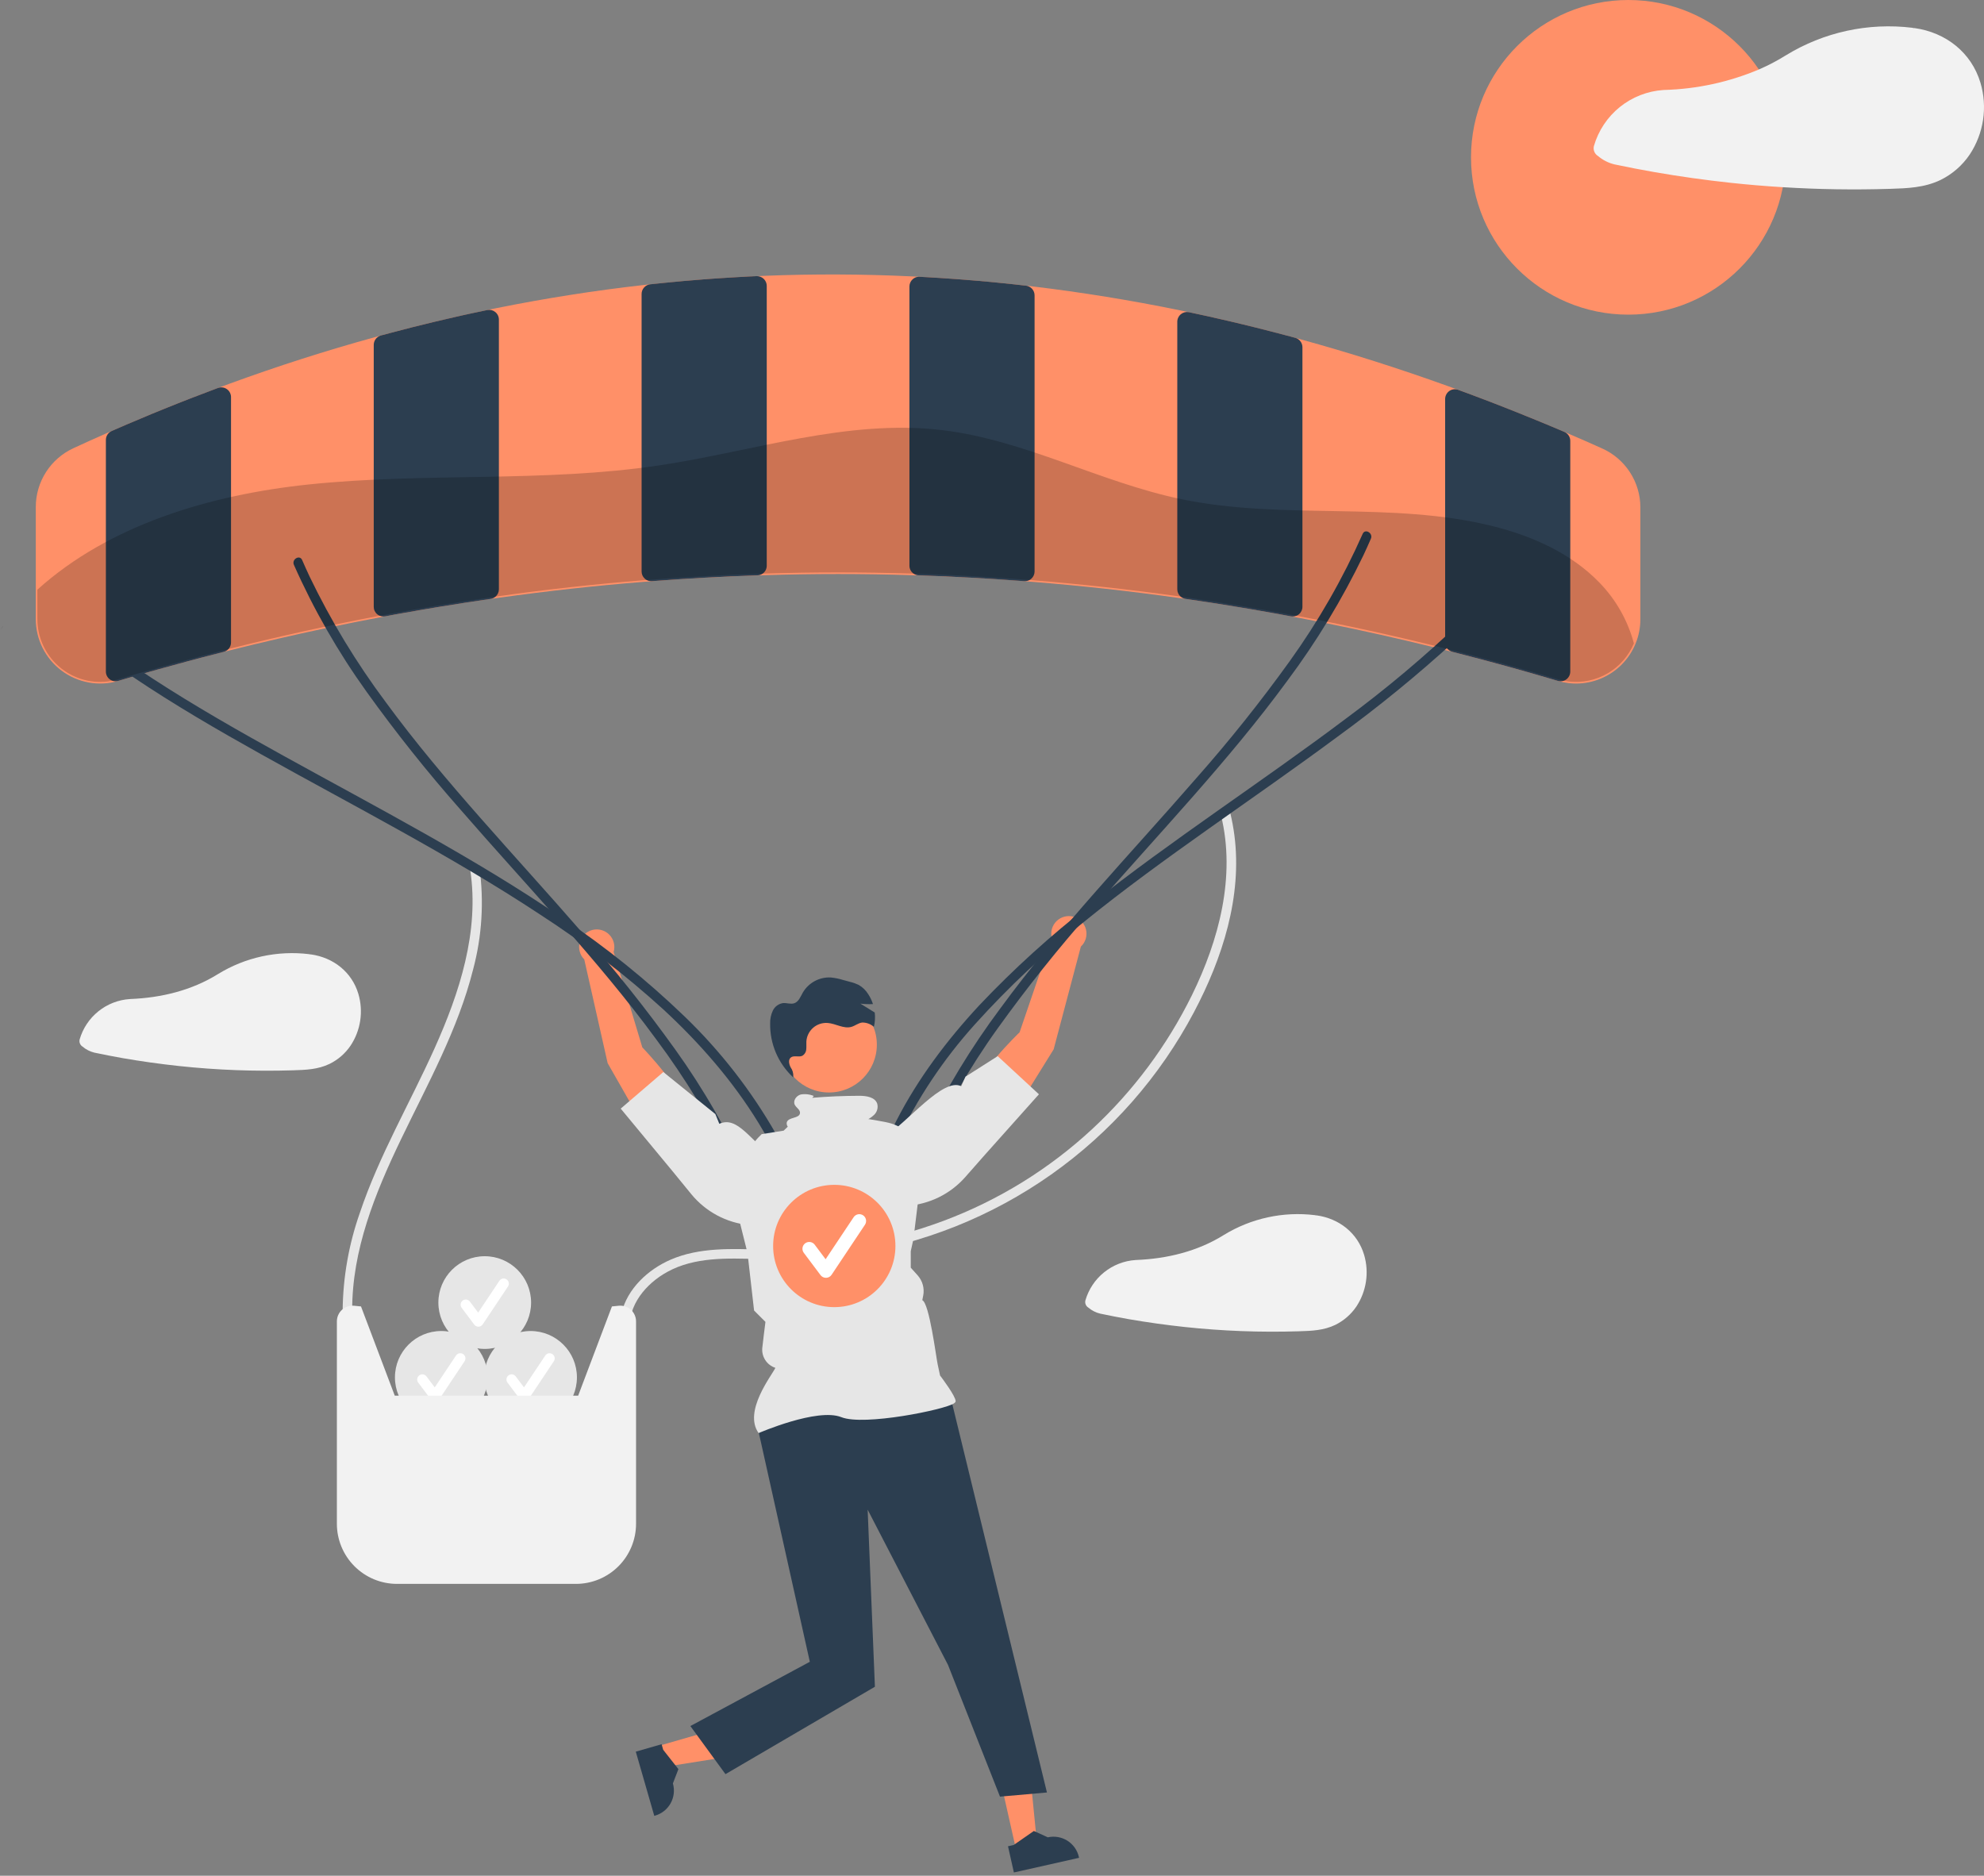 <svg width="220" height="208" viewBox="0 0 220 208" fill="none" xmlns="http://www.w3.org/2000/svg">
<rect x="0" y="0" width="220" height="208" fill="#808080" stroke="none"/>
<g id="Group 137">
<path id="Vector" d="M71.225 116.145C71.225 116.145 76.121 121.204 76.555 124.056L72.297 126.509L67.381 117.895L64.789 106.397C64.546 106.153 64.371 105.849 64.283 105.516C64.195 105.183 64.196 104.833 64.287 104.5C64.379 104.168 64.556 103.866 64.802 103.624C65.047 103.383 65.353 103.21 65.686 103.125C66.02 103.04 66.371 103.044 66.702 103.138C67.034 103.232 67.335 103.412 67.574 103.659C67.814 103.907 67.984 104.214 68.066 104.548C68.149 104.883 68.142 105.233 68.045 105.564L71.225 116.145Z" fill="#FF9068"/>
<path id="Vector_2" d="M116.631 104.015C116.547 103.681 116.552 103.33 116.647 102.999C116.743 102.668 116.924 102.368 117.172 102.129C117.421 101.891 117.728 101.722 118.063 101.641C118.398 101.559 118.748 101.568 119.078 101.665C119.409 101.763 119.707 101.947 119.944 102.197C120.181 102.448 120.347 102.756 120.426 103.092C120.504 103.427 120.493 103.777 120.393 104.107C120.292 104.437 120.106 104.734 119.854 104.968L116.837 116.362L111.605 124.788L107.44 122.179C107.981 119.345 113.06 114.471 113.06 114.471L116.631 104.015Z" fill="#FF9068"/>
<path id="Vector_3" d="M39.053 145.343C39.023 138.628 41.6 132.299 44.465 126.344C47.425 120.19 50.795 114.153 52.468 107.482C53.445 103.808 53.682 99.977 53.167 96.211C53.066 95.539 52.045 95.825 52.146 96.492C53.172 103.306 50.954 110.093 48.193 116.239C45.455 122.333 42.042 128.13 39.906 134.486C38.677 137.975 38.031 141.644 37.995 145.343C37.999 145.48 38.057 145.61 38.156 145.706C38.255 145.801 38.387 145.854 38.524 145.854C38.661 145.854 38.793 145.801 38.892 145.706C38.991 145.61 39.049 145.48 39.053 145.343Z" fill="#E6E6E6"/>
<path id="Vector_4" d="M69.824 147.596C69.598 144.738 71.616 142.352 73.998 141.04C77.021 139.375 80.68 139.518 84.02 139.617C87.447 139.754 90.88 139.591 94.278 139.129C102.304 137.963 109.941 134.918 116.567 130.241C123.193 125.564 128.621 119.388 132.408 112.217C135.55 106.269 137.761 99.41 136.878 92.618C136.771 91.792 136.619 90.972 136.422 90.163C136.261 89.501 135.24 89.781 135.402 90.444C137.046 97.193 135.161 104.261 132.171 110.353C129.422 115.938 125.674 120.971 121.11 125.204C116.331 129.637 110.733 133.094 104.628 135.38C101.458 136.566 98.179 137.436 94.839 137.979C91.453 138.503 88.025 138.702 84.601 138.576C81.197 138.476 77.589 138.297 74.39 139.675C71.886 140.753 69.562 142.888 68.917 145.618C68.764 146.266 68.713 146.933 68.766 147.596C68.819 148.271 69.878 148.277 69.824 147.596Z" fill="#E6E6E6"/>
<path id="Vector_5" d="M177.658 49.73C176.412 49.169 175.188 48.629 174.016 48.131C173.839 48.057 173.663 47.979 173.486 47.905L173.465 47.894C172.41 47.443 171.352 47 170.293 46.567C169.551 46.264 168.814 45.964 168.073 45.671C167.783 45.551 167.494 45.438 167.201 45.325C166.731 45.138 166.259 44.955 165.789 44.771C165.401 44.619 165.009 44.471 164.621 44.323C164.173 44.15 163.725 43.984 163.28 43.815C162.75 43.617 162.222 43.422 161.695 43.229C161.69 43.226 161.684 43.225 161.678 43.225C161.279 43.077 160.88 42.932 160.485 42.791C155.117 40.857 149.671 39.128 144.292 37.649C144.098 37.596 143.904 37.543 143.71 37.49C143.375 37.398 143.04 37.307 142.704 37.215C142.111 37.056 141.516 36.901 140.919 36.749C140.357 36.601 139.793 36.46 139.228 36.318C138.73 36.195 138.233 36.071 137.732 35.951C137.241 35.831 136.75 35.715 136.256 35.602C134.785 35.256 133.315 34.929 131.848 34.621C131.838 34.618 131.827 34.617 131.817 34.617C131.464 34.54 131.114 34.466 130.761 34.395C125.404 33.297 119.955 32.415 114.566 31.769C114.301 31.738 114.036 31.706 113.771 31.677H113.764C113.719 31.67 113.669 31.667 113.623 31.663C113.179 31.61 112.734 31.561 112.289 31.515C111.703 31.452 111.121 31.392 110.535 31.335C109.148 31.198 107.763 31.078 106.381 30.975C106.032 30.947 105.686 30.922 105.34 30.901C104.941 30.869 104.542 30.845 104.147 30.82C103.738 30.792 103.328 30.767 102.919 30.746C102.764 30.735 102.612 30.728 102.46 30.721C102.27 30.707 102.076 30.7 101.885 30.689C101.599 30.675 101.313 30.661 101.027 30.647C95.649 30.389 90.203 30.368 84.839 30.583C84.542 30.594 84.246 30.608 83.946 30.622H83.935C83.72 30.633 83.505 30.64 83.286 30.651C83.208 30.654 83.127 30.657 83.049 30.661C82.516 30.689 81.984 30.718 81.451 30.749C80.882 30.781 80.318 30.816 79.753 30.855C79.397 30.88 79.044 30.905 78.691 30.929C78.458 30.947 78.225 30.965 77.988 30.982C76.513 31.095 75.038 31.226 73.573 31.374C73.083 31.423 72.596 31.473 72.109 31.526C71.837 31.554 71.569 31.582 71.3 31.614C65.922 32.221 60.473 33.079 55.108 34.158C54.755 34.229 54.399 34.303 54.042 34.377C54.035 34.377 54.028 34.381 54.021 34.381C53.968 34.392 53.912 34.402 53.859 34.416C53.492 34.49 53.121 34.568 52.754 34.649C52.348 34.734 51.946 34.822 51.54 34.91C51.201 34.984 50.862 35.062 50.524 35.14C49.726 35.32 48.925 35.503 48.127 35.697C46.504 36.086 44.882 36.496 43.261 36.929C42.893 37.028 42.523 37.127 42.152 37.229C42.15 37.229 42.147 37.23 42.145 37.233C41.955 37.282 41.761 37.335 41.57 37.388C36.206 38.863 30.76 40.606 25.381 42.576C24.986 42.721 24.591 42.865 24.192 43.017C24.182 43.018 24.173 43.02 24.164 43.024C23.094 43.423 22.019 43.832 20.938 44.252C20.546 44.407 20.151 44.563 19.756 44.718C19.374 44.87 18.99 45.022 18.609 45.177C18.273 45.311 17.942 45.445 17.606 45.583C17.338 45.692 17.073 45.802 16.805 45.911C15.887 46.292 14.971 46.678 14.056 47.069C13.502 47.309 12.944 47.548 12.39 47.792C12.21 47.87 12.027 47.947 11.847 48.029C10.512 48.618 9.298 49.165 8.134 49.705C6.893 50.279 5.843 51.194 5.105 52.345C4.367 53.495 3.973 54.832 3.969 56.199V68.653C3.969 69.763 4.228 70.858 4.724 71.85C5.221 72.842 5.942 73.705 6.83 74.37C7.718 75.035 8.749 75.484 9.841 75.682C10.933 75.879 12.056 75.82 13.121 75.507C13.646 75.352 14.172 75.197 14.702 75.041C15.143 74.911 15.588 74.784 16.029 74.657C16.512 74.519 16.992 74.382 17.476 74.244C18.58 73.937 19.692 73.63 20.804 73.333C21.323 73.196 21.841 73.058 22.36 72.92C23.175 72.705 23.991 72.497 24.806 72.289C25.032 72.232 25.258 72.176 25.484 72.119C29.03 71.23 32.595 70.404 36.131 69.656C36.495 69.578 36.858 69.504 37.218 69.43C38.704 69.119 40.182 68.825 41.651 68.548L42.71 68.347H42.721C43.066 68.279 43.412 68.216 43.758 68.152C44.725 67.976 45.698 67.804 46.677 67.637C47.238 67.538 47.803 67.443 48.367 67.351C48.424 67.341 48.48 67.33 48.537 67.323C49.511 67.161 50.487 67.004 51.466 66.854C52.13 66.751 52.797 66.649 53.464 66.554C54.032 66.469 54.6 66.388 55.168 66.307C60.554 65.551 65.992 64.948 71.336 64.524C71.798 64.486 72.26 64.45 72.723 64.415C74.516 64.281 76.323 64.161 78.133 64.062C80.371 63.942 82.615 63.847 84.849 63.78C90.214 63.614 95.652 63.614 101.013 63.78C103.251 63.847 105.495 63.942 107.733 64.062C109.543 64.161 111.35 64.281 113.143 64.415C113.606 64.45 114.068 64.486 114.53 64.524C119.87 64.948 125.309 65.548 130.701 66.307C130.959 66.342 131.213 66.381 131.471 66.416C131.562 66.43 131.651 66.441 131.742 66.455C132.134 66.511 132.526 66.571 132.918 66.628C134.389 66.847 135.86 67.078 137.329 67.323C137.707 67.383 138.085 67.447 138.459 67.51C139.267 67.648 140.072 67.788 140.873 67.93C141.339 68.015 141.801 68.099 142.263 68.184C142.556 68.237 142.853 68.29 143.145 68.347C143.502 68.413 143.858 68.481 144.211 68.548C144.794 68.657 145.376 68.77 145.962 68.886C146.329 68.961 146.699 69.031 147.07 69.109C151.019 69.903 155.007 70.796 158.978 71.77C159.391 71.872 159.804 71.975 160.216 72.077C160.273 72.091 160.326 72.105 160.382 72.119C160.809 72.225 161.236 72.335 161.663 72.444C162.274 72.599 162.886 72.758 163.499 72.92C164.018 73.055 164.536 73.192 165.055 73.333C166.657 73.76 168.26 74.205 169.851 74.66C170.822 74.939 171.788 75.222 172.749 75.507H172.756C173.139 75.621 173.531 75.701 173.928 75.747C174.209 75.782 174.492 75.8 174.775 75.8C176.667 75.796 178.48 75.041 179.815 73.701C181.151 72.361 181.899 70.546 181.897 68.653V56.255C181.893 54.875 181.491 53.525 180.739 52.367C179.988 51.21 178.918 50.294 177.658 49.73Z" fill="#FF9068"/>
<path id="Vector_6" d="M25.152 43.148C25.014 43.052 24.854 42.99 24.688 42.967C24.521 42.944 24.351 42.962 24.192 43.017C24.182 43.018 24.173 43.02 24.164 43.024C23.094 43.423 22.019 43.832 20.938 44.252C20.546 44.407 20.151 44.563 19.756 44.718C19.375 44.87 18.99 45.022 18.609 45.177C18.273 45.311 17.942 45.445 17.606 45.583C17.338 45.692 17.073 45.802 16.805 45.911C15.888 46.292 14.971 46.678 14.056 47.069C13.502 47.309 12.944 47.549 12.39 47.792C12.197 47.876 12.033 48.015 11.917 48.191C11.802 48.367 11.741 48.573 11.741 48.784V74.466C11.74 74.636 11.779 74.803 11.855 74.954C11.931 75.106 12.042 75.237 12.178 75.338C12.265 75.401 12.36 75.453 12.461 75.49C12.674 75.565 12.905 75.57 13.121 75.504L14.698 75.038C15.139 74.911 15.581 74.784 16.022 74.657C16.505 74.519 16.989 74.382 17.476 74.244C18.58 73.937 19.692 73.63 20.804 73.333C21.323 73.192 21.841 73.055 22.36 72.92C23.175 72.705 23.991 72.497 24.806 72.289C25.007 72.237 25.19 72.129 25.332 71.978L25.335 71.975C25.517 71.776 25.617 71.517 25.618 71.248V44.037C25.618 43.862 25.576 43.69 25.494 43.535C25.413 43.38 25.296 43.247 25.152 43.148Z" fill="#2C3E50"/>
<path id="Vector_7" d="M54.918 34.6C54.797 34.501 54.656 34.429 54.505 34.391C54.354 34.352 54.196 34.348 54.043 34.377C54.035 34.377 54.028 34.381 54.021 34.381C53.968 34.392 53.912 34.402 53.859 34.416C53.492 34.49 53.121 34.568 52.754 34.649C52.349 34.734 51.946 34.822 51.54 34.91C51.202 34.984 50.863 35.062 50.524 35.14C49.726 35.32 48.925 35.503 48.127 35.697C46.501 36.086 44.878 36.496 43.261 36.929C42.922 37.017 42.58 37.109 42.241 37.201C42.211 37.209 42.181 37.218 42.153 37.229C42.15 37.229 42.147 37.231 42.145 37.233C41.94 37.31 41.762 37.449 41.637 37.63C41.511 37.811 41.444 38.025 41.443 38.245V67.288C41.443 67.446 41.477 67.603 41.544 67.746C41.612 67.889 41.709 68.016 41.831 68.117C41.915 68.187 42.009 68.243 42.11 68.283C42.24 68.336 42.379 68.364 42.52 68.364C42.583 68.364 42.647 68.358 42.71 68.347H42.721C43.067 68.279 43.412 68.216 43.758 68.152C44.725 67.976 45.698 67.804 46.677 67.637C47.238 67.538 47.803 67.443 48.367 67.351C48.424 67.341 48.48 67.33 48.537 67.323C49.511 67.161 50.487 67.004 51.466 66.854C52.13 66.751 52.797 66.649 53.464 66.554C53.774 66.504 54.085 66.462 54.395 66.416C54.601 66.388 54.794 66.299 54.95 66.162C55.066 66.061 55.159 65.936 55.222 65.796C55.286 65.656 55.32 65.504 55.32 65.35V35.44C55.32 35.279 55.284 35.119 55.215 34.974C55.145 34.829 55.044 34.701 54.918 34.6Z" fill="#2C3E50"/>
<path id="Vector_8" d="M84.687 30.922C84.487 30.732 84.222 30.625 83.946 30.622H83.893C83.692 30.633 83.487 30.64 83.286 30.651C83.208 30.654 83.127 30.658 83.049 30.661C82.516 30.689 81.984 30.718 81.451 30.749C80.882 30.781 80.318 30.816 79.753 30.855C79.397 30.88 79.044 30.905 78.691 30.929C78.458 30.947 78.225 30.965 77.989 30.982C76.513 31.095 75.038 31.226 73.573 31.374C73.083 31.424 72.596 31.473 72.109 31.526C71.844 31.554 71.598 31.68 71.42 31.879C71.242 32.078 71.144 32.335 71.145 32.602V63.374C71.145 63.522 71.176 63.668 71.235 63.804C71.295 63.939 71.382 64.061 71.491 64.161C71.557 64.223 71.63 64.276 71.71 64.32C71.868 64.405 72.045 64.45 72.225 64.45C72.25 64.45 72.278 64.447 72.306 64.447C72.444 64.436 72.585 64.425 72.723 64.415C74.516 64.281 76.323 64.161 78.133 64.062C80.085 63.953 82.037 63.868 83.978 63.804C84.188 63.801 84.392 63.735 84.564 63.614C84.706 63.514 84.822 63.382 84.902 63.227C84.982 63.073 85.023 62.902 85.022 62.728V31.706C85.023 31.559 84.993 31.414 84.936 31.279C84.878 31.145 84.793 31.023 84.687 30.922Z" fill="#2C3E50"/>
<path id="Vector_9" d="M113.772 31.677H113.765C113.719 31.671 113.669 31.667 113.623 31.663C113.179 31.61 112.734 31.561 112.289 31.515C111.704 31.452 111.121 31.392 110.535 31.335C109.148 31.198 107.764 31.078 106.381 30.975C106.032 30.947 105.686 30.922 105.34 30.901C104.941 30.869 104.543 30.845 104.147 30.82C103.738 30.792 103.329 30.767 102.919 30.746C102.764 30.735 102.612 30.728 102.46 30.721C102.298 30.71 102.139 30.7 101.98 30.693C101.949 30.69 101.917 30.689 101.885 30.689C101.622 30.697 101.372 30.803 101.183 30.986C101.075 31.087 100.99 31.209 100.932 31.344C100.873 31.48 100.844 31.625 100.844 31.773V62.728C100.843 62.902 100.885 63.074 100.965 63.228C101.046 63.383 101.163 63.515 101.306 63.614C101.477 63.735 101.68 63.801 101.889 63.804C103.83 63.868 105.781 63.953 107.733 64.062C109.544 64.161 111.351 64.281 113.143 64.415C113.281 64.425 113.422 64.436 113.56 64.447C113.588 64.447 113.613 64.45 113.641 64.45C113.821 64.45 113.998 64.405 114.156 64.32C114.236 64.276 114.309 64.223 114.375 64.161C114.484 64.06 114.571 63.939 114.63 63.803C114.69 63.668 114.721 63.522 114.721 63.374V32.75C114.72 32.487 114.623 32.233 114.449 32.035C114.274 31.838 114.033 31.71 113.772 31.677Z" fill="#2C3E50"/>
<path id="Vector_10" d="M143.71 37.49C143.683 37.479 143.654 37.47 143.626 37.462C143.319 37.377 143.011 37.296 142.704 37.215C142.112 37.056 141.516 36.901 140.919 36.749C140.357 36.601 139.793 36.46 139.228 36.319C138.731 36.195 138.233 36.072 137.732 35.952C137.241 35.831 136.751 35.715 136.256 35.602C134.785 35.256 133.315 34.929 131.848 34.621C131.838 34.618 131.827 34.617 131.817 34.617C131.665 34.589 131.508 34.594 131.358 34.633C131.208 34.671 131.068 34.742 130.948 34.84C130.823 34.941 130.721 35.069 130.652 35.214C130.582 35.359 130.546 35.519 130.546 35.68V65.35C130.546 65.504 130.58 65.657 130.645 65.797C130.709 65.937 130.803 66.061 130.92 66.162C131.075 66.299 131.266 66.388 131.471 66.416C131.563 66.43 131.651 66.441 131.743 66.455C132.134 66.511 132.526 66.568 132.918 66.628C134.39 66.847 135.86 67.078 137.329 67.323C137.707 67.383 138.085 67.447 138.459 67.51C139.267 67.648 140.072 67.788 140.873 67.93C141.339 68.015 141.801 68.1 142.263 68.184C142.556 68.237 142.853 68.29 143.146 68.347C143.212 68.358 143.279 68.364 143.347 68.364C143.487 68.364 143.626 68.337 143.756 68.283C143.858 68.244 143.952 68.188 144.035 68.117C144.157 68.016 144.255 67.889 144.322 67.746C144.389 67.603 144.424 67.446 144.423 67.288V38.507C144.423 38.285 144.354 38.068 144.227 37.886C144.099 37.705 143.919 37.566 143.71 37.49Z" fill="#2C3E50"/>
<path id="Vector_11" d="M173.486 47.905L173.465 47.895C172.41 47.443 171.352 47 170.292 46.568C169.551 46.264 168.814 45.964 168.072 45.671C167.783 45.551 167.494 45.438 167.201 45.325C166.731 45.138 166.258 44.955 165.789 44.771C165.401 44.619 165.009 44.471 164.621 44.323C164.173 44.15 163.724 43.984 163.28 43.815C162.75 43.617 162.222 43.422 161.695 43.229C161.69 43.226 161.684 43.225 161.677 43.225C161.517 43.168 161.346 43.15 161.177 43.173C161.009 43.197 160.849 43.26 160.71 43.359C160.568 43.459 160.451 43.591 160.371 43.746C160.29 43.9 160.248 44.071 160.248 44.245V71.248C160.248 71.472 160.319 71.69 160.449 71.872C160.474 71.908 160.501 71.942 160.53 71.975L160.534 71.978C160.676 72.13 160.858 72.238 161.06 72.289C161.261 72.338 161.462 72.391 161.663 72.444C162.274 72.599 162.886 72.758 163.498 72.921C164.017 73.055 164.536 73.192 165.055 73.333C166.657 73.76 168.259 74.205 169.851 74.66C170.822 74.939 171.788 75.222 172.749 75.507H172.756C172.853 75.535 172.954 75.55 173.056 75.55C173.175 75.549 173.293 75.529 173.405 75.49C173.506 75.454 173.602 75.403 173.687 75.338C173.823 75.237 173.932 75.105 174.008 74.954C174.083 74.802 174.122 74.635 174.122 74.466V48.89C174.122 48.682 174.062 48.478 173.95 48.303C173.837 48.129 173.676 47.99 173.486 47.905Z" fill="#2C3E50"/>
<path id="Vector_12" d="M14.725 75.059C19.321 78.156 24.12 80.94 28.956 83.642C34.13 86.532 39.357 89.324 44.531 92.212C49.737 95.118 54.897 98.118 59.874 101.403C64.713 104.535 69.289 108.058 73.555 111.935C77.596 115.675 81.255 119.854 84.132 124.561C84.475 125.122 84.806 125.69 85.126 126.264C85.459 126.859 86.373 126.326 86.041 125.73C83.301 120.932 79.89 116.55 75.911 112.717C71.75 108.711 67.245 105.078 62.448 101.86C57.504 98.475 52.349 95.408 47.135 92.46C41.937 89.521 36.67 86.703 31.444 83.813C26.525 81.093 21.63 78.313 16.918 75.244C16.363 74.882 15.81 74.515 15.26 74.145C14.693 73.763 14.163 74.68 14.725 75.059Z" fill="#2C3E50"/>
<path id="Vector_13" d="M32.589 62.634C34.791 67.597 37.496 72.32 40.663 76.729C43.903 81.246 47.369 85.596 51.047 89.763C54.727 94.002 58.517 98.143 62.223 102.358C65.887 106.526 69.479 110.767 72.76 115.246C76.016 119.605 78.843 124.268 81.203 129.17C81.489 129.778 81.765 130.39 82.031 131.007C82.302 131.63 83.214 131.092 82.945 130.472C80.743 125.51 78.038 120.787 74.872 116.377C71.632 111.861 68.165 107.511 64.487 103.344C60.807 99.105 57.018 94.964 53.312 90.748C49.648 86.581 46.055 82.34 42.775 77.861C39.519 73.502 36.691 68.839 34.331 63.936C34.046 63.328 33.77 62.716 33.503 62.1C33.233 61.477 32.321 62.015 32.589 62.634Z" fill="#2C3E50"/>
<path id="Vector_14" d="M162.013 68.948C157.975 72.801 153.698 76.397 149.209 79.713C144.55 83.219 139.765 86.553 135.004 89.917C130.25 93.276 125.513 96.664 120.949 100.278C116.544 103.695 112.408 107.444 108.577 111.493C105.001 115.348 101.796 119.594 99.394 124.284C99.105 124.848 98.828 125.418 98.563 125.994C98.279 126.608 99.192 127.147 99.477 126.528C101.713 121.814 104.623 117.451 108.117 113.576C111.811 109.479 115.838 105.695 120.157 102.262C124.643 98.62 129.33 95.232 134.042 91.89C138.807 88.511 143.61 85.182 148.302 81.703C152.836 78.406 157.181 74.856 161.317 71.072C161.803 70.619 162.285 70.16 162.762 69.697C163.251 69.221 162.502 68.473 162.013 68.948Z" fill="#2C3E50"/>
<path id="Vector_15" d="M151.101 59.202C148.899 64.164 146.193 68.887 143.027 73.297C139.784 77.811 136.314 82.158 132.63 86.32C128.947 90.556 125.157 94.697 121.453 98.915C117.792 103.085 114.21 107.334 110.93 111.813C107.674 116.172 104.846 120.836 102.486 125.738C102.201 126.346 101.925 126.958 101.658 127.574C101.39 128.193 102.302 128.733 102.572 128.109C104.774 123.147 107.48 118.423 110.646 114.014C113.889 109.499 117.359 105.152 121.043 100.99C124.726 96.754 128.516 92.613 132.22 88.395C135.881 84.225 139.463 79.976 142.743 75.498C145.999 71.138 148.826 66.475 151.187 61.573C151.472 60.965 151.748 60.353 152.015 59.736C152.283 59.118 151.371 58.578 151.101 59.202Z" fill="#2C3E50"/>
<path id="Vector_16" d="M72.939 193.629L73.606 195.944L82.853 194.472L81.868 191.055L72.939 193.629Z" fill="#FF9068"/>
<path id="Vector_17" d="M70.501 194.244L72.552 201.363L72.642 201.337C73.377 201.125 73.998 200.63 74.368 199.961C74.738 199.291 74.827 198.502 74.615 197.767L75.227 196.182L73.541 194.04L73.362 193.419L70.501 194.244Z" fill="#2C3E50"/>
<path id="Vector_18" d="M112.644 205.001L114.994 204.472L114.075 195.154L110.606 195.934L112.644 205.001Z" fill="#FF9068"/>
<path id="Vector_19" d="M112.427 207.641L119.655 206.016L119.635 205.925C119.467 205.179 119.01 204.53 118.364 204.12C117.717 203.711 116.935 203.576 116.189 203.743L114.643 203.038L112.405 204.594L111.774 204.736L112.427 207.641Z" fill="#2C3E50"/>
<path id="Vector_20" d="M105.448 155.092L116.093 198.77L110.886 199.231L105.117 184.614L96.211 167.409L97.016 187.046L80.446 196.737L76.552 191.403L89.799 184.278L84.012 158.29L85.552 155.092L105.448 155.092Z" fill="#2C3E50"/>
<path id="Vector_21" d="M84.121 158.917C82.395 156.501 85.588 152.523 85.979 151.682C85.514 151.531 85.116 151.224 84.853 150.812C84.589 150.401 84.476 149.911 84.533 149.425L84.702 147.991L84.878 146.584L83.618 145.324L83.614 145.293L82.889 138.947L81.835 134.733C81.437 133.14 81.471 131.47 81.933 129.894C82.394 128.318 83.267 126.894 84.461 125.766L86.898 125.379L89.86 122.526H94.636L96.274 124.09C99.331 124.627 99.856 124.451 102.482 127.603L101.289 137.4L100.991 138.748L100.992 140.576L101.749 141.417C102.022 141.72 102.22 142.083 102.328 142.476C102.435 142.869 102.45 143.282 102.37 143.681L102.27 144.179C103.051 144.514 103.796 150.458 103.974 151.289L104.239 152.529C104.467 152.829 105.968 154.83 105.968 155.378C105.968 155.46 105.907 155.539 105.777 155.627C104.754 156.32 95.799 158.154 93.297 157.152C90.632 156.086 84.121 158.917 84.121 158.917Z" fill="#E6E6E6"/>
<path id="Vector_22" d="M74.55 129.846L76.65 132.415C77.441 133.381 78.414 134.182 79.515 134.771C80.616 135.36 81.823 135.726 83.066 135.847C83.836 135.919 84.611 135.774 85.303 135.429C85.996 135.083 86.577 134.552 86.983 133.893C87.527 132.997 87.71 131.927 87.496 130.901C87.282 129.874 86.686 128.967 85.828 128.364C83.227 126.535 81.807 123.702 79.762 124.62L79.322 123.54L73.555 118.88L68.828 122.936L74.55 129.846Z" fill="#E6E6E6"/>
<path id="Vector_23" d="M115.204 121.346L110.631 117.118L107.064 119.389L106.584 120.452C104.575 119.458 100.682 124.409 98.014 126.14C97.135 126.711 96.505 127.595 96.253 128.613C96.001 129.631 96.144 130.706 96.655 131.622C97.036 132.295 97.598 132.848 98.276 133.219C98.956 133.59 99.725 133.763 100.497 133.72C101.743 133.645 102.963 133.324 104.085 132.777C105.207 132.229 106.21 131.465 107.035 130.528L109.229 128.039L115.204 121.346Z" fill="#E6E6E6"/>
<path id="Vector_24" d="M91.926 121.147C94.856 121.147 97.231 118.772 97.231 115.842C97.231 112.913 94.856 110.538 91.926 110.538C88.996 110.538 86.622 112.913 86.622 115.842C86.622 118.772 88.996 121.147 91.926 121.147Z" fill="#FF9068"/>
<path id="Vector_25" d="M88.076 119.581C88.03 119.541 87.986 119.497 87.941 119.456C87.939 119.46 87.939 119.464 87.938 119.469L88.076 119.581Z" fill="#2C3E50"/>
<path id="Vector_26" d="M96.906 113.853C96.877 113.835 96.853 113.817 96.824 113.803C96.476 113.529 96.043 113.383 95.6 113.39C95.176 113.443 94.827 113.747 94.421 113.867C93.549 114.121 92.671 113.5 91.767 113.436H91.746C91.458 113.418 91.169 113.457 90.897 113.55C90.624 113.644 90.372 113.79 90.156 113.981C89.939 114.172 89.763 114.403 89.636 114.662C89.509 114.921 89.434 115.203 89.416 115.49C89.399 115.783 89.438 116.076 89.402 116.366C89.393 116.512 89.347 116.654 89.269 116.779C89.192 116.904 89.085 117.008 88.958 117.082C88.559 117.262 88.022 116.994 87.684 117.273C87.384 117.523 87.493 118.01 87.673 118.36C87.883 118.654 87.987 119.011 87.966 119.373C87.959 119.401 87.951 119.429 87.941 119.457C87.124 118.697 86.476 117.773 86.038 116.746C85.601 115.72 85.383 114.612 85.4 113.496C85.386 113.004 85.488 112.516 85.697 112.07C85.802 111.848 85.96 111.656 86.158 111.51C86.356 111.364 86.586 111.269 86.829 111.234C87.246 111.199 87.677 111.386 88.072 111.252C88.559 111.089 88.764 110.528 89.018 110.076C89.331 109.538 89.787 109.096 90.334 108.799C90.882 108.502 91.501 108.362 92.123 108.393C92.571 108.437 93.013 108.526 93.443 108.658L94.283 108.887C94.604 108.962 94.915 109.073 95.212 109.215C95.645 109.464 96.01 109.817 96.274 110.242C96.498 110.584 96.674 110.955 96.8 111.343C96.334 111.368 95.868 111.351 95.406 111.294C95.935 111.622 96.468 111.95 96.997 112.279C97.06 112.805 97.029 113.338 96.906 113.853Z" fill="#2C3E50"/>
<path id="Vector_27" d="M180.563 34.892C190.198 34.892 198.008 27.081 198.008 17.446C198.008 7.811 190.198 0 180.563 0C170.927 0 163.117 7.811 163.117 17.446C163.117 27.081 170.927 34.892 180.563 34.892Z" fill="#FF9068"/>
<path id="Vector_28" d="M219.61 9.186C218.601 5.805 215.749 3.599 212.305 3.115C212.27 3.112 212.231 3.119 212.196 3.115C212.147 3.1 212.098 3.088 212.047 3.08C207.168 2.486 202.231 3.561 198.04 6.129C197.081 6.729 196.078 7.255 195.04 7.703C191.712 9.107 188.151 9.877 184.54 9.976C184.512 9.976 184.484 9.98 184.456 9.98C182.687 10.097 180.998 10.757 179.618 11.869C178.238 12.981 177.235 14.492 176.744 16.195C176.692 16.403 176.708 16.622 176.789 16.821C176.87 17.02 177.013 17.187 177.196 17.299C177.723 17.746 178.346 18.064 179.017 18.228C180.468 18.535 181.922 18.816 183.379 19.071C186.227 19.569 189.089 19.971 191.966 20.278C193.872 20.483 195.781 20.643 197.694 20.758C201.64 21.005 205.603 21.065 209.556 20.942C211.511 20.882 213.395 20.818 215.188 19.953C216.492 19.31 217.605 18.338 218.418 17.134C219.184 15.976 219.688 14.665 219.895 13.292C220.101 11.919 220.004 10.517 219.61 9.186Z" fill="#F2F2F2"/>
<path id="Vector_29" d="M151.263 139.151C150.536 136.715 148.482 135.124 145.997 134.774C145.969 134.771 145.944 134.778 145.916 134.774C145.881 134.764 145.846 134.756 145.81 134.75C142.291 134.32 138.731 135.095 135.709 136.948C132.798 138.766 129.406 139.588 125.976 139.722C125.956 139.722 125.936 139.723 125.916 139.726C124.641 139.811 123.424 140.286 122.429 141.088C121.435 141.889 120.711 142.977 120.357 144.204C120.319 144.355 120.33 144.513 120.389 144.656C120.447 144.8 120.55 144.921 120.682 145.002C121.061 145.325 121.511 145.553 121.995 145.669C123.039 145.891 124.091 146.093 125.143 146.28C127.193 146.636 129.261 146.925 131.333 147.148C135.544 147.601 139.781 147.761 144.014 147.628C145.422 147.585 146.781 147.54 148.072 146.915C149.013 146.452 149.817 145.751 150.405 144.882C150.957 144.047 151.32 143.101 151.468 142.111C151.617 141.121 151.546 140.111 151.263 139.151Z" fill="#F2F2F2"/>
<path id="Vector_30" d="M39.738 110.21C39.011 107.775 36.957 106.184 34.472 105.834C34.444 105.831 34.42 105.838 34.391 105.834C34.357 105.824 34.321 105.816 34.285 105.809C30.767 105.38 27.206 106.155 24.185 108.008C21.273 109.826 17.881 110.648 14.451 110.782C14.431 110.782 14.411 110.783 14.391 110.786C13.117 110.871 11.899 111.346 10.905 112.148C9.91 112.949 9.187 114.037 8.832 115.264C8.794 115.415 8.806 115.573 8.864 115.716C8.922 115.86 9.025 115.981 9.157 116.062C9.536 116.385 9.986 116.613 10.47 116.729C11.515 116.951 12.566 117.153 13.618 117.34C15.669 117.696 17.737 117.985 19.808 118.208C24.019 118.661 28.256 118.821 32.489 118.688C33.897 118.645 35.256 118.599 36.548 117.975C37.489 117.511 38.293 116.811 38.88 115.942C39.433 115.107 39.796 114.161 39.944 113.171C40.092 112.181 40.022 111.171 39.738 110.21Z" fill="#F2F2F2"/>
<g id="Group" opacity="0.2">
<path id="Vector_31" d="M0 69.897C0.104 69.759 0.213 69.626 0.32 69.49L0.325 69.436L0 69.897Z" fill="black"/>
<path id="Vector_32" d="M181.179 71.352C180.594 72.744 179.572 73.909 178.268 74.67C176.964 75.431 175.448 75.748 173.948 75.573C173.558 75.526 173.174 75.447 172.797 75.337C168.672 74.109 164.547 72.979 160.424 71.949C155.031 70.594 149.638 69.402 144.246 68.374C139.739 67.513 135.232 66.766 130.725 66.133C125.329 65.374 119.935 64.779 114.543 64.347C110.037 63.983 105.529 63.735 101.019 63.602C95.627 63.436 90.235 63.436 84.845 63.602C80.338 63.736 75.83 63.984 71.321 64.347C65.928 64.777 60.535 65.373 55.142 66.133C50.636 66.768 46.128 67.515 41.618 68.374C36.226 69.401 30.833 70.592 25.44 71.949C21.315 72.983 17.191 74.112 13.07 75.337C12.694 75.447 12.309 75.526 11.92 75.573C10.943 75.688 9.953 75.594 9.016 75.298C8.078 75.003 7.213 74.512 6.479 73.858C5.744 73.204 5.157 72.402 4.754 71.505C4.352 70.608 4.144 69.636 4.145 68.653V65.391C12.103 58.195 23.362 54.86 34.218 53.724C47.128 52.372 60.246 53.526 73.085 51.61C83.553 50.046 93.954 46.443 104.464 47.696C113.622 48.783 121.969 53.477 131 55.354C142.329 57.708 154.29 55.545 165.516 58.343C169.917 59.438 174.23 61.361 177.375 64.626C179.197 66.506 180.507 68.822 181.179 71.352Z" fill="black"/>
</g>
<path id="Vector_33" d="M92.511 144.95C96.256 144.95 99.291 141.914 99.291 138.169C99.291 134.424 96.256 131.388 92.511 131.388C88.766 131.388 85.73 134.424 85.73 138.169C85.73 141.914 88.766 144.95 92.511 144.95Z" fill="#FF9068"/>
<path id="Vector_34" d="M91.586 141.698C91.469 141.698 91.353 141.671 91.249 141.619C91.144 141.566 91.053 141.49 90.983 141.396L89.133 138.93C89.073 138.851 89.03 138.761 89.005 138.665C88.98 138.568 88.975 138.468 88.988 138.37C89.002 138.272 89.035 138.178 89.086 138.092C89.136 138.007 89.203 137.932 89.283 137.873C89.362 137.813 89.452 137.77 89.548 137.745C89.644 137.721 89.745 137.715 89.843 137.73C89.941 137.744 90.035 137.777 90.121 137.828C90.206 137.878 90.28 137.945 90.34 138.025L91.55 139.638L94.658 134.976C94.769 134.81 94.942 134.694 95.138 134.655C95.334 134.616 95.538 134.656 95.704 134.767C95.871 134.878 95.986 135.05 96.025 135.246C96.065 135.443 96.024 135.646 95.913 135.813L92.214 141.362C92.147 141.463 92.057 141.546 91.951 141.604C91.846 141.662 91.728 141.695 91.607 141.698L91.586 141.698Z" fill="white"/>
<path id="Vector_35" d="M48.935 157.878C51.773 157.878 54.075 155.577 54.075 152.738C54.075 149.899 51.773 147.598 48.935 147.598C46.096 147.598 43.794 149.899 43.794 152.738C43.794 155.577 46.096 157.878 48.935 157.878Z" fill="#E6E6E6"/>
<path id="Vector_36" d="M48.233 155.414C48.145 155.414 48.057 155.393 47.978 155.353C47.898 155.313 47.829 155.256 47.776 155.185L46.374 153.315C46.283 153.194 46.244 153.041 46.265 152.891C46.287 152.741 46.367 152.606 46.488 152.515C46.61 152.424 46.762 152.385 46.912 152.406C47.062 152.427 47.198 152.508 47.289 152.629L48.206 153.852L50.562 150.318C50.604 150.255 50.657 150.201 50.72 150.159C50.782 150.116 50.852 150.087 50.926 150.072C51 150.057 51.076 150.057 51.15 150.072C51.224 150.086 51.294 150.115 51.357 150.157C51.42 150.199 51.473 150.252 51.515 150.315C51.557 150.378 51.586 150.448 51.601 150.522C51.615 150.596 51.615 150.672 51.6 150.746C51.585 150.819 51.556 150.89 51.514 150.952L48.709 155.159C48.659 155.235 48.59 155.298 48.51 155.342C48.43 155.386 48.341 155.411 48.249 155.413L48.233 155.414Z" fill="white"/>
<path id="Vector_37" d="M58.834 157.878C61.673 157.878 63.974 155.577 63.974 152.738C63.974 149.899 61.673 147.598 58.834 147.598C55.995 147.598 53.694 149.899 53.694 152.738C53.694 155.577 55.995 157.878 58.834 157.878Z" fill="#E6E6E6"/>
<path id="Vector_38" d="M58.133 155.414C58.044 155.414 57.956 155.393 57.877 155.353C57.798 155.313 57.729 155.256 57.675 155.185L56.273 153.315C56.182 153.194 56.143 153.041 56.164 152.891C56.186 152.741 56.266 152.606 56.387 152.515C56.509 152.424 56.661 152.385 56.811 152.406C56.961 152.427 57.097 152.508 57.188 152.629L58.105 153.852L60.462 150.318C60.503 150.255 60.557 150.201 60.619 150.159C60.681 150.116 60.752 150.087 60.825 150.072C60.899 150.057 60.975 150.057 61.049 150.072C61.123 150.086 61.193 150.115 61.256 150.157C61.319 150.199 61.373 150.252 61.414 150.315C61.456 150.378 61.485 150.448 61.5 150.522C61.514 150.596 61.514 150.672 61.499 150.746C61.484 150.819 61.455 150.89 61.413 150.952L58.608 155.159C58.558 155.235 58.489 155.298 58.41 155.342C58.33 155.386 58.24 155.411 58.149 155.413L58.133 155.414Z" fill="white"/>
<path id="Vector_39" d="M53.751 149.584C56.589 149.584 58.891 147.283 58.891 144.444C58.891 141.606 56.589 139.304 53.751 139.304C50.912 139.304 48.61 141.606 48.61 144.444C48.61 147.283 50.912 149.584 53.751 149.584Z" fill="#E6E6E6"/>
<path id="Vector_40" d="M53.049 147.12C52.961 147.12 52.873 147.099 52.794 147.059C52.714 147.02 52.645 146.962 52.592 146.891L51.19 145.021C51.099 144.9 51.059 144.747 51.081 144.597C51.102 144.447 51.183 144.312 51.304 144.221C51.425 144.13 51.578 144.091 51.728 144.112C51.878 144.134 52.013 144.214 52.104 144.335L53.022 145.558L55.378 142.024C55.463 141.898 55.593 141.812 55.742 141.782C55.89 141.753 56.044 141.784 56.169 141.868C56.295 141.951 56.383 142.082 56.413 142.23C56.443 142.378 56.413 142.532 56.33 142.658L53.525 146.865C53.474 146.941 53.406 147.004 53.326 147.048C53.246 147.093 53.157 147.117 53.065 147.12L53.049 147.12Z" fill="white"/>
<path id="Vector_41" d="M68.614 144.796L67.855 144.872L64.109 154.771H43.776L40.03 144.872L39.271 144.796C39.029 144.772 38.784 144.799 38.553 144.875C38.322 144.951 38.109 145.075 37.928 145.238C37.748 145.402 37.603 145.601 37.505 145.824C37.406 146.046 37.355 146.287 37.355 146.531V168.969C37.355 169.845 37.528 170.712 37.863 171.521C38.198 172.331 38.689 173.066 39.309 173.686C39.928 174.305 40.663 174.796 41.473 175.132C42.282 175.467 43.15 175.639 44.026 175.639H63.859C64.735 175.639 65.603 175.467 66.412 175.132C67.221 174.796 67.957 174.305 68.576 173.686C69.196 173.066 69.687 172.331 70.022 171.521C70.358 170.712 70.53 169.845 70.53 168.969V146.531C70.53 146.287 70.479 146.046 70.38 145.824C70.281 145.601 70.137 145.402 69.957 145.238C69.776 145.075 69.563 144.951 69.332 144.875C69.101 144.799 68.856 144.772 68.614 144.796Z" fill="#F2F2F2"/>
<path id="Vector_42" d="M97.274 122.39C97.023 121.652 96.055 121.512 95.276 121.514C93.538 121.519 91.802 121.593 90.068 121.736L90.242 121.535C89.781 121.341 89.275 121.284 88.782 121.372C88.304 121.507 87.911 122.056 88.127 122.504C88.289 122.84 88.743 123.054 88.71 123.426C88.655 124.055 87.436 123.846 87.247 124.449C87.221 124.569 87.233 124.694 87.28 124.806C87.328 124.919 87.41 125.015 87.514 125.079C87.725 125.204 87.962 125.279 88.206 125.299C90.785 125.673 93.418 125.334 95.818 124.317C96.237 124.165 96.62 123.926 96.941 123.616C97.099 123.459 97.213 123.263 97.272 123.047C97.331 122.832 97.331 122.605 97.274 122.39Z" fill="#E6E6E6"/>
</g>
</svg>
